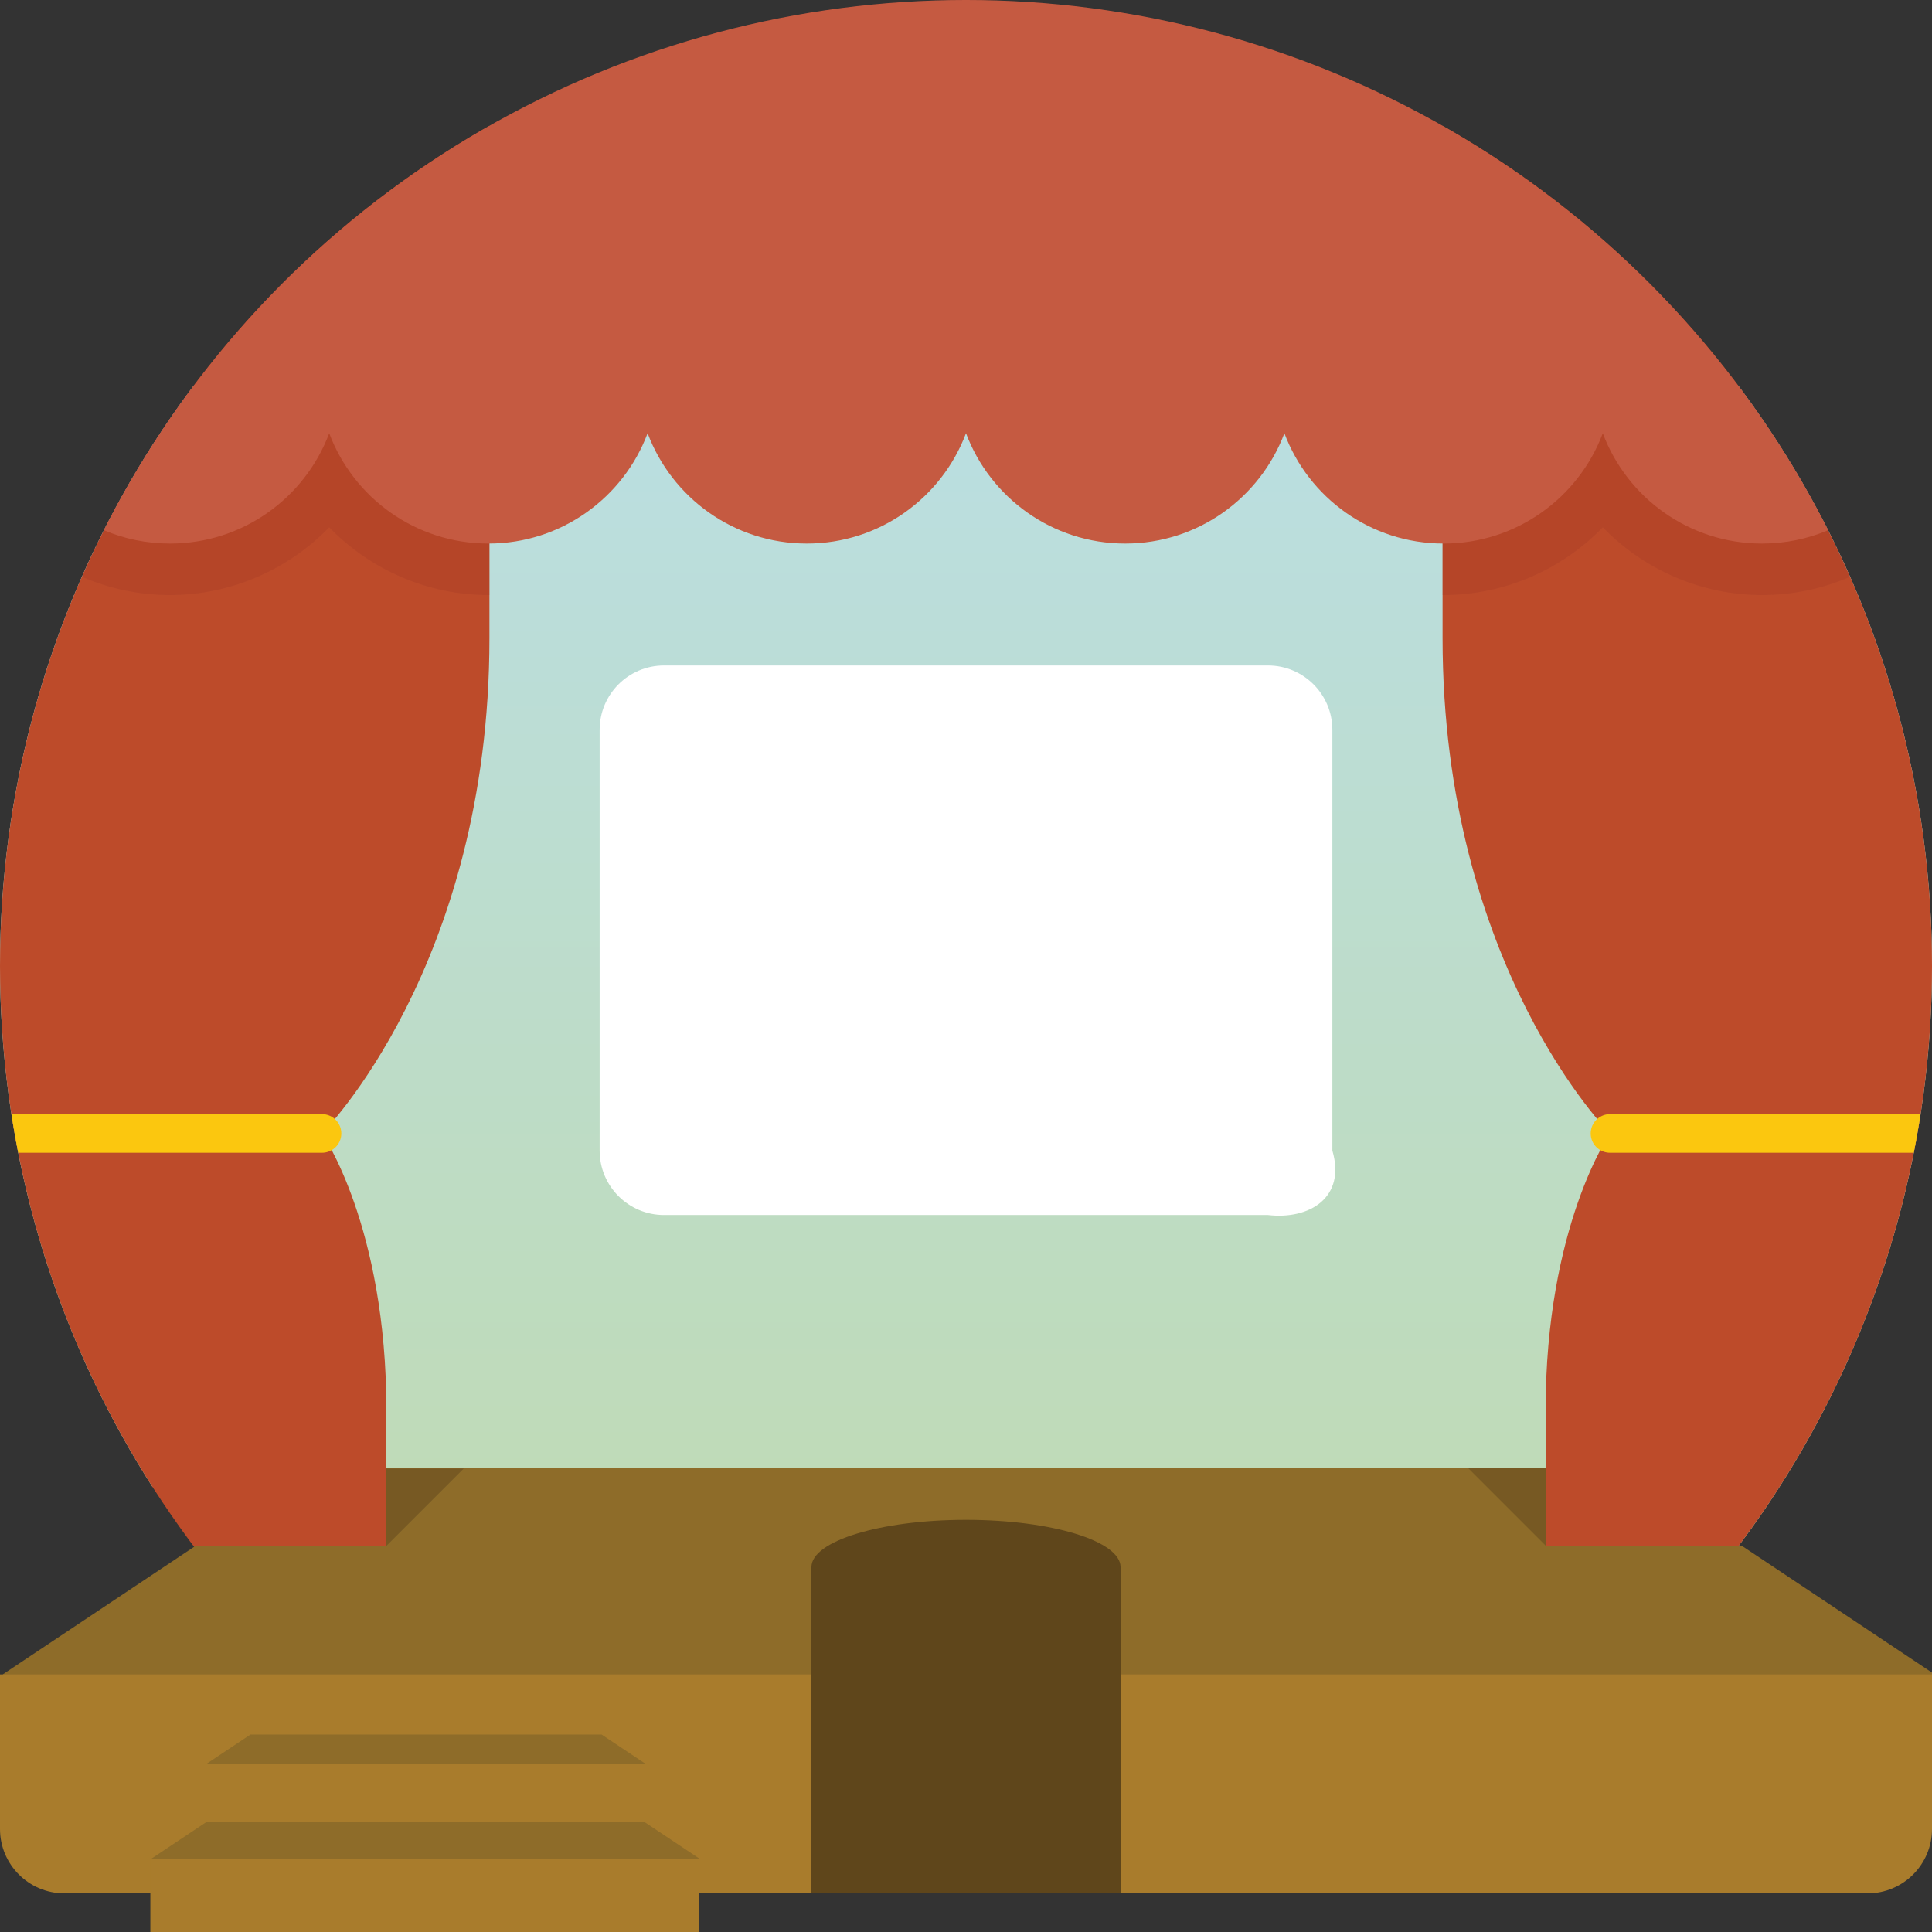 <?xml version="1.0" encoding="utf-8"?>
<!-- Generator: Adobe Illustrator 17.1.0, SVG Export Plug-In . SVG Version: 6.00 Build 0)  -->
<!DOCTYPE svg PUBLIC "-//W3C//DTD SVG 1.1//EN" "http://www.w3.org/Graphics/SVG/1.1/DTD/svg11.dtd">
<svg version="1.1" xmlns="http://www.w3.org/2000/svg" xmlns:xlink="http://www.w3.org/1999/xlink" x="0px" y="0px"
	 viewBox="0 0 300 300" enable-background="new 0 0 300 300" xml:space="preserve">
<rect x="0" y="0" width="300" height="300" fill="#333333" stroke="none"/>
<g id="Layer_2" display="none">
	<rect x="-159" y="-543.141" display="inline" fill="#FBC70F" width="1454" height="792"/>
</g>
<g id="Layer_3" display="none">
</g>
<g id="Layer_1">
	<rect x="121.43" y="228" fill="#5F461B" width="57.14" height="66"/>
	<g>
		<defs>
			<circle id="SVGID_14_" cx="150" cy="150" r="150"/>
		</defs>
		<clipPath id="SVGID_1_">
			<use xlink:href="#SVGID_14_"  overflow="visible"/>
		</clipPath>
		<linearGradient id="SVGID_3_" gradientUnits="userSpaceOnUse" x1="150" y1="59.859" x2="150" y2="292.526">
			<stop  offset="0" style="stop-color:#BADEE2"/>
			<stop  offset="1" style="stop-color:#C1DAA8"/>
		</linearGradient>
		<polygon clip-path="url(#SVGID_1_)" fill="url(#SVGID_3_)" points="300,230.859 231.667,292.526 205.333,230.859 0,230.859 
			0,59.859 300,59.859 		"/>
		<path clip-path="url(#SVGID_1_)" fill="#BD4B2A" d="M224,99.061c0-28.667,0-99.202,0-99.202h76V176v123.859h-60
			c0,0,0-52.193,0-80.86s10-43,10-43C250.002,176.012,224,150,224,99.061z"/>
		<path clip-path="url(#SVGID_1_)" fill="#BD4B2A" d="M76,99.061c0-28.667,0-99.202,0-99.202H0V176v123.859h60c0,0,0-52.193,0-80.86
			s-10-43-10-43C49.998,176.012,76,150,76,99.061z"/>
		<g clip-path="url(#SVGID_1_)">
			<defs>
				<polygon id="SVGID_17_" points="224,0 76,0 0,0 0,39.5 0,99.061 76,99.061 76,39.5 224,39.5 224,99.061 300,99.061 300,39.5 
					300,0 				"/>
			</defs>
			<clipPath id="SVGID_5_">
				<use xlink:href="#SVGID_17_"  overflow="visible"/>
			</clipPath>
			<g opacity="0.25" clip-path="url(#SVGID_5_)">
				<path fill="#9B3525" d="M273.6,92.4c-9.464,0-18.349-3.952-24.72-10.514c-6.37,6.562-15.256,10.514-24.72,10.514
					s-18.35-3.952-24.72-10.514C193.069,88.448,184.184,92.4,174.72,92.4S156.37,88.448,150,81.887
					c-6.37,6.562-15.256,10.514-24.72,10.514s-18.35-3.952-24.72-10.514C94.19,88.448,85.304,92.4,75.84,92.4
					s-18.35-3.952-24.72-10.514C44.75,88.448,35.864,92.4,26.4,92.4C7.432,92.4-8,76.969-8,58V-8h316v66
					C308,76.969,292.568,92.4,273.6,92.4z"/>
			</g>
		</g>
		<path clip-path="url(#SVGID_1_)" fill="#C55A41" d="M0,0v58c0,14.58,11.82,26.4,26.4,26.4c11.316,0,20.965-7.121,24.72-17.125
			C54.875,77.279,64.524,84.4,75.84,84.4s20.965-7.121,24.72-17.125c3.755,10.004,13.404,17.125,24.72,17.125
			s20.965-7.121,24.72-17.125c3.755,10.004,13.404,17.125,24.72,17.125s20.965-7.121,24.72-17.125
			c3.755,10.004,13.404,17.125,24.72,17.125s20.965-7.121,24.72-17.125C252.635,77.279,262.284,84.4,273.6,84.4
			c14.58,0,26.4-11.82,26.4-26.4V0H0z"/>
		
			<line clip-path="url(#SVGID_1_)" fill="none" stroke="#FBC70F" stroke-width="6" stroke-linecap="round" stroke-miterlimit="10" x1="-9" y1="176" x2="50" y2="176"/>
		
			<line clip-path="url(#SVGID_1_)" fill="none" stroke="#FBC70F" stroke-width="6" stroke-linecap="round" stroke-miterlimit="10" x1="250" y1="176" x2="309" y2="176"/>
	</g>
	<polygon fill="#775923" points="72,228.047 60,228.047 60,240.047 	"/>
	<polygon fill="#775923" points="228,228 240,228 240,240 	"/>
	<path fill="#FFFFFF" d="M196.889,188.667l-93.778,0c-5.523,0-10-4.477-10-10v-65.333c0-5.523,4.477-10,10-10h93.778
		c5.523,0,10,4.477,10,10l0,65.333C209.031,185.955,203.331,189.425,196.889,188.667z"/>
	<path fill="#8E6C29" d="M270.424,240H240v-12H60v12H30.424l-30,20l61.243,32.526L126,260v-16.667c0-4.05,10.745-7.333,24-7.333
		s24,3.283,24,7.333V260l57.667,32.526L300.424,260L270.424,240z"/>
	<polygon fill="#775923" points="72,228.047 60,228.047 60,240.047 	"/>
	<polygon fill="#775923" points="228,228 240,228 240,240 	"/>
	<g>
		<path fill="#A97C2C" d="M126,260H0v24c0,5.523,4.477,10,10,10h116V260z"/>
		<path fill="#A97C2C" d="M174,260v34h116c5.523,0,10-4.477,10-10v-24H174z"/>
	</g>
	<g>
		<rect x="31.986" y="273.877" fill="#A97C2C" width="68.144" height="9.086"/>
		<polygon fill="#8E6C29" points="93.412,269.334 38.897,269.334 32.082,273.877 100.226,273.877 		"/>
		<rect x="23.347" y="288.642" fill="#A97C2C" width="85.186" height="11.358"/>
		<polygon fill="#8E6C29" points="100.135,282.963 31.986,282.963 23.467,288.642 108.653,288.642 		"/>
	</g>
</g>
</svg>
